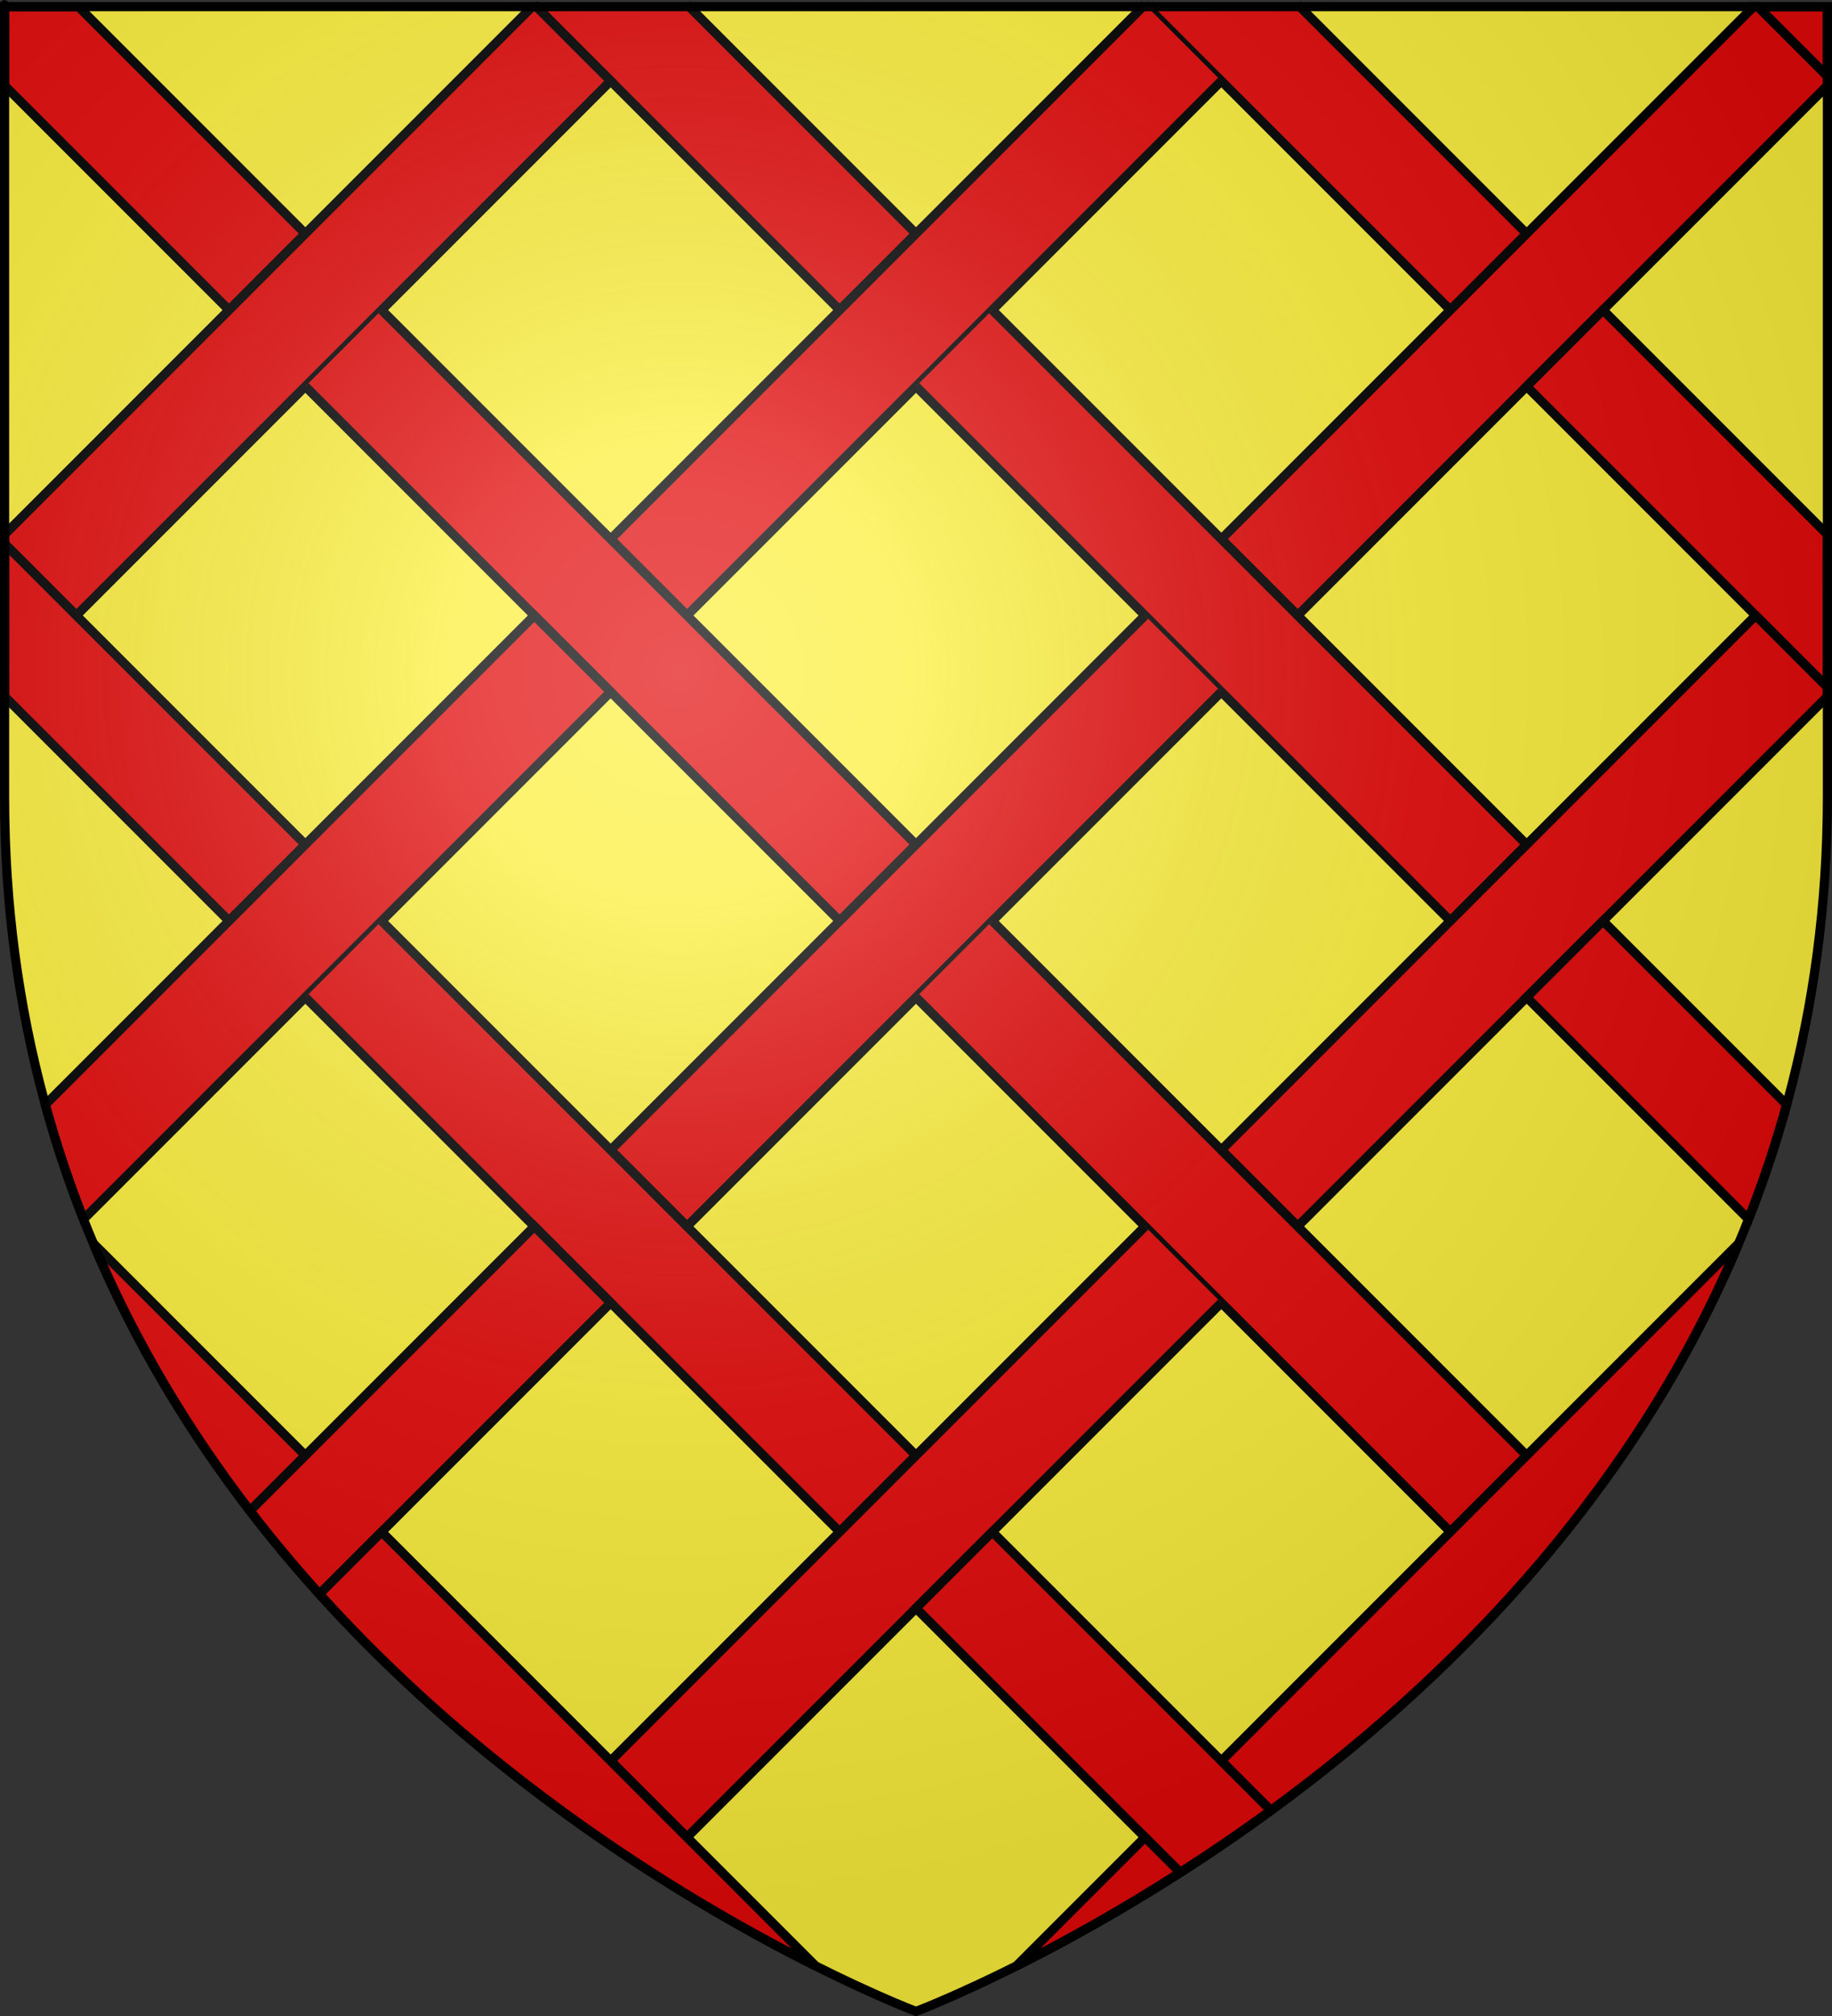 <?xml version="1.0" encoding="UTF-8" standalone="no"?>
<!-- Created with Inkscape (http://www.inkscape.org/) -->
<svg
   xmlns:svg="http://www.w3.org/2000/svg"
   xmlns="http://www.w3.org/2000/svg"
   xmlns:xlink="http://www.w3.org/1999/xlink"
   version="1.0"
   width="600"
   height="660"
   id="svg2"
   style="display:inline">
  <rect width="100%" height="100%" fill="#333333" stroke="none"/>
  <desc
     id="desc4">Blason Vide 3D</desc>
  <defs
     id="defs6">
    <linearGradient
       id="linearGradient2893">
      <stop
         id="stop2895"
         style="stop-color:#ffffff;stop-opacity:0.314"
         offset="0" />
      <stop
         id="stop2897"
         style="stop-color:#ffffff;stop-opacity:0.251"
         offset="0.19" />
      <stop
         id="stop2901"
         style="stop-color:#6b6b6b;stop-opacity:0.125"
         offset="0.6" />
      <stop
         id="stop2899"
         style="stop-color:#000000;stop-opacity:0.125"
         offset="1" />
    </linearGradient>
    <radialGradient
       cx="221.445"
       cy="226.331"
       r="300"
       fx="221.445"
       fy="226.331"
       id="radialGradient3163"
       xlink:href="#linearGradient2893"
       gradientUnits="userSpaceOnUse"
       gradientTransform="matrix(1.353,0,0,1.349,-77.629,-85.747)" />
  </defs>
  <g
     id="layer3"
     style="display:inline">
    <path
       d="M 300,658.5 C 300,658.5 598.5,546.18 598.5,260.728 C 598.5,-24.723 598.5,2.176 598.5,2.176 L 1.5,2.176 L 1.5,260.728 C 1.5,546.18 300,658.5 300,658.5 z"
       id="path2855"
       style="fill:#fcef3c;fill-opacity:1;fill-rule:evenodd;stroke:none;stroke-width:1px;stroke-linecap:butt;stroke-linejoin:miter;stroke-opacity:1" />
  </g>
  <g
     id="layer134"
     style="display:inline">
    <path
       d="M 1.5,2.188 L 1.5,28 L 75,101.5 L 100,76.5 L 25.688,2.188 L 1.5,2.188 z"
       id="path4151"
       style="fill:#e20909;stroke:#000000;stroke-width:3" />
    <path
       d="M 175,1.5 L 275,101.5 L 300,76.5 L 225,1.5"
       id="path4149"
       style="fill:#e20909;stroke:#000000;stroke-width:3" />
    <path
       d="M 375,1.5 L 475,101.5 L 500,76.5 L 425,1.5"
       id="path4147"
       style="fill:#e20909;stroke:#000000;stroke-width:3" />
    <path
       d="M 575.688,2.188 L 598.5,25 C 598.5,25.186 598.5,2.188 598.5,2.188 L 575.688,2.188 z"
       id="path4145"
       style="fill:#e20909;stroke:#000000;stroke-width:3" />
    <path
       d="M 174.312,2.188 L 1.5,175 L 1.5,178 L 25,201.5 L 200,26.5 L 175.688,2.188 L 174.312,2.188 z"
       id="path4143"
       style="fill:#e20909;stroke:#000000;stroke-width:3" />
    <path
       d="M 375,1.5 L 200,176.5 L 225,201.5 L 400,26.5"
       id="path4141"
       style="fill:#e20909;stroke:#000000;stroke-width:3" />
    <path
       d="M 574.312,2.188 L 400,176.5 L 425,201.5 L 598.5,28 C 598.5,28.023 598.5,24.976 598.5,25 L 575.688,2.188 L 574.312,2.188 z"
       id="path4139"
       style="fill:#e20909;stroke:#000000;stroke-width:3" />
    <path
       d="M 1.5,178 L 1.5,228 L 75,301.5 L 100,276.5 L 1.5,178 z"
       id="path4137"
       style="fill:#e20909;stroke:#000000;stroke-width:3" />
    <path
       d="M 100,126.5 L 275,301.5 L 300,276.5 L 125,101.5"
       id="path4135"
       style="fill:#e20909;stroke:#000000;stroke-width:3" />
    <path
       d="M 300,126.5 L 475,301.5 L 500,276.5 L 325,101.5"
       id="path4133"
       style="fill:#e20909;stroke:#000000;stroke-width:3" />
    <path
       d="M 525,101.5 L 500,126.5 L 598.5,225 C 598.5,185.233 598.5,197.361 598.5,175 L 525,101.5 z"
       id="path4131"
       style="fill:#e20909;stroke:#000000;stroke-width:3" />
    <path
       d="M 175,201.5 L 14.844,361.656 C 18.402,374.628 22.602,387.123 27.344,399.156 L 200,226.5 L 175,201.5 z"
       id="path4129"
       style="fill:#e20909;stroke:#000000;stroke-width:3" />
    <path
       d="M 375,201.5 L 200,376.5 L 225,401.5 L 400,226.5"
       id="path4127"
       style="fill:#e20909;stroke:#000000;stroke-width:3" />
    <path
       d="M 575,201.5 L 400,376.5 L 425,401.5 L 598.5,228 C 598.5,225.542 598.5,227.386 598.5,225 L 575,201.5 z"
       id="path4125"
       style="fill:#e20909;stroke:#000000;stroke-width:3" />
    <path
       d="M 30.562,407.062 C 44.305,439.716 62.051,468.828 81.875,494.625 L 100,476.5 L 30.562,407.062 z"
       id="path4123"
       style="fill:#e20909;stroke:#000000;stroke-width:3" />
    <path
       d="M 100,326.5 L 275,501.5 L 300,476.5 L 125,301.5"
       id="path4121"
       style="fill:#e20909;stroke:#000000;stroke-width:3" />
    <path
       d="M 300,326.5 L 475,501.5 L 500,476.5 L 325,301.5"
       id="path4119"
       style="fill:#e20909;stroke:#000000;stroke-width:3" />
    <path
       d="M 525,301.5 L 500,326.5 L 572.656,399.156 C 577.398,387.123 581.598,374.628 585.156,361.656 L 525,301.5 z"
       id="path4117"
       style="fill:#e20909;stroke:#000000;stroke-width:3" />
    <path
       d="M 175,401.5 L 81.875,494.625 C 89.203,504.161 96.826,513.239 104.625,521.875 L 200,426.5 L 175,401.5 z"
       id="path4115"
       style="fill:#e20909;stroke:#000000;stroke-width:3" />
    <path
       d="M 375,401.5 L 200,576.5 L 225,601.5 L 400,426.5"
       id="path4113"
       style="fill:#e20909;stroke:#000000;stroke-width:3" />
    <path
       d="M 569.438,407.062 L 400,576.5 L 416.219,592.719 C 471.879,552.048 533.983,491.306 569.438,407.062 z"
       id="path4111"
       style="fill:#e20909;stroke:#000000;stroke-width:3" />
    <path
       d="M 125,501.5 L 104.625,521.875 C 161.473,584.826 228.193,624.138 267.125,643.625 L 125,501.5 z"
       id="path4107"
       style="fill:#e20909;stroke:#000000;stroke-width:3" />
    <path
       d="M 325,501.5 L 300,526.5 L 386.531,613.031 C 396.075,606.918 406.041,600.155 416.219,592.719 L 325,501.5 z"
       id="path4105"
       style="fill:#e20909;stroke:#000000;stroke-width:3" />
    <path
       d="M 375,601.5 L 332.875,643.625 C 347.505,636.302 366.045,626.154 386.531,613.031 L 375,601.5 z"
       id="path4099"
       style="fill:#e20909;stroke:#000000;stroke-width:3" />
  </g>
  <g
     id="layer2"
     style="display:inline">
    <path
       d="M 300,658.5 C 300,658.5 598.5,546.18 598.5,260.728 C 598.5,-24.723 598.5,2.176 598.5,2.176 L 1.5,2.176 L 1.5,260.728 C 1.5,546.18 300,658.5 300,658.5 z"
       id="path2875"
       style="opacity:1;fill:url(#radialGradient3163);fill-opacity:1;fill-rule:evenodd;stroke:none;stroke-width:1px;stroke-linecap:butt;stroke-linejoin:miter;stroke-opacity:1" />
  </g>
  <g
     id="layer1"
     style="display:inline">
    <path
       d="M 300,658.5 C 300,658.5 1.5,546.18 1.5,260.728 C 1.5,-24.723 1.5,2.176 1.5,2.176 L 598.5,2.176 L 598.5,260.728 C 598.5,546.18 300,658.5 300,658.5 z"
       id="path1411"
       style="opacity:1;fill:none;fill-opacity:1;fill-rule:evenodd;stroke:#000000;stroke-width:3;stroke-linecap:butt;stroke-linejoin:miter;stroke-miterlimit:4;stroke-dasharray:none;stroke-opacity:1" />
  </g>
</svg>

